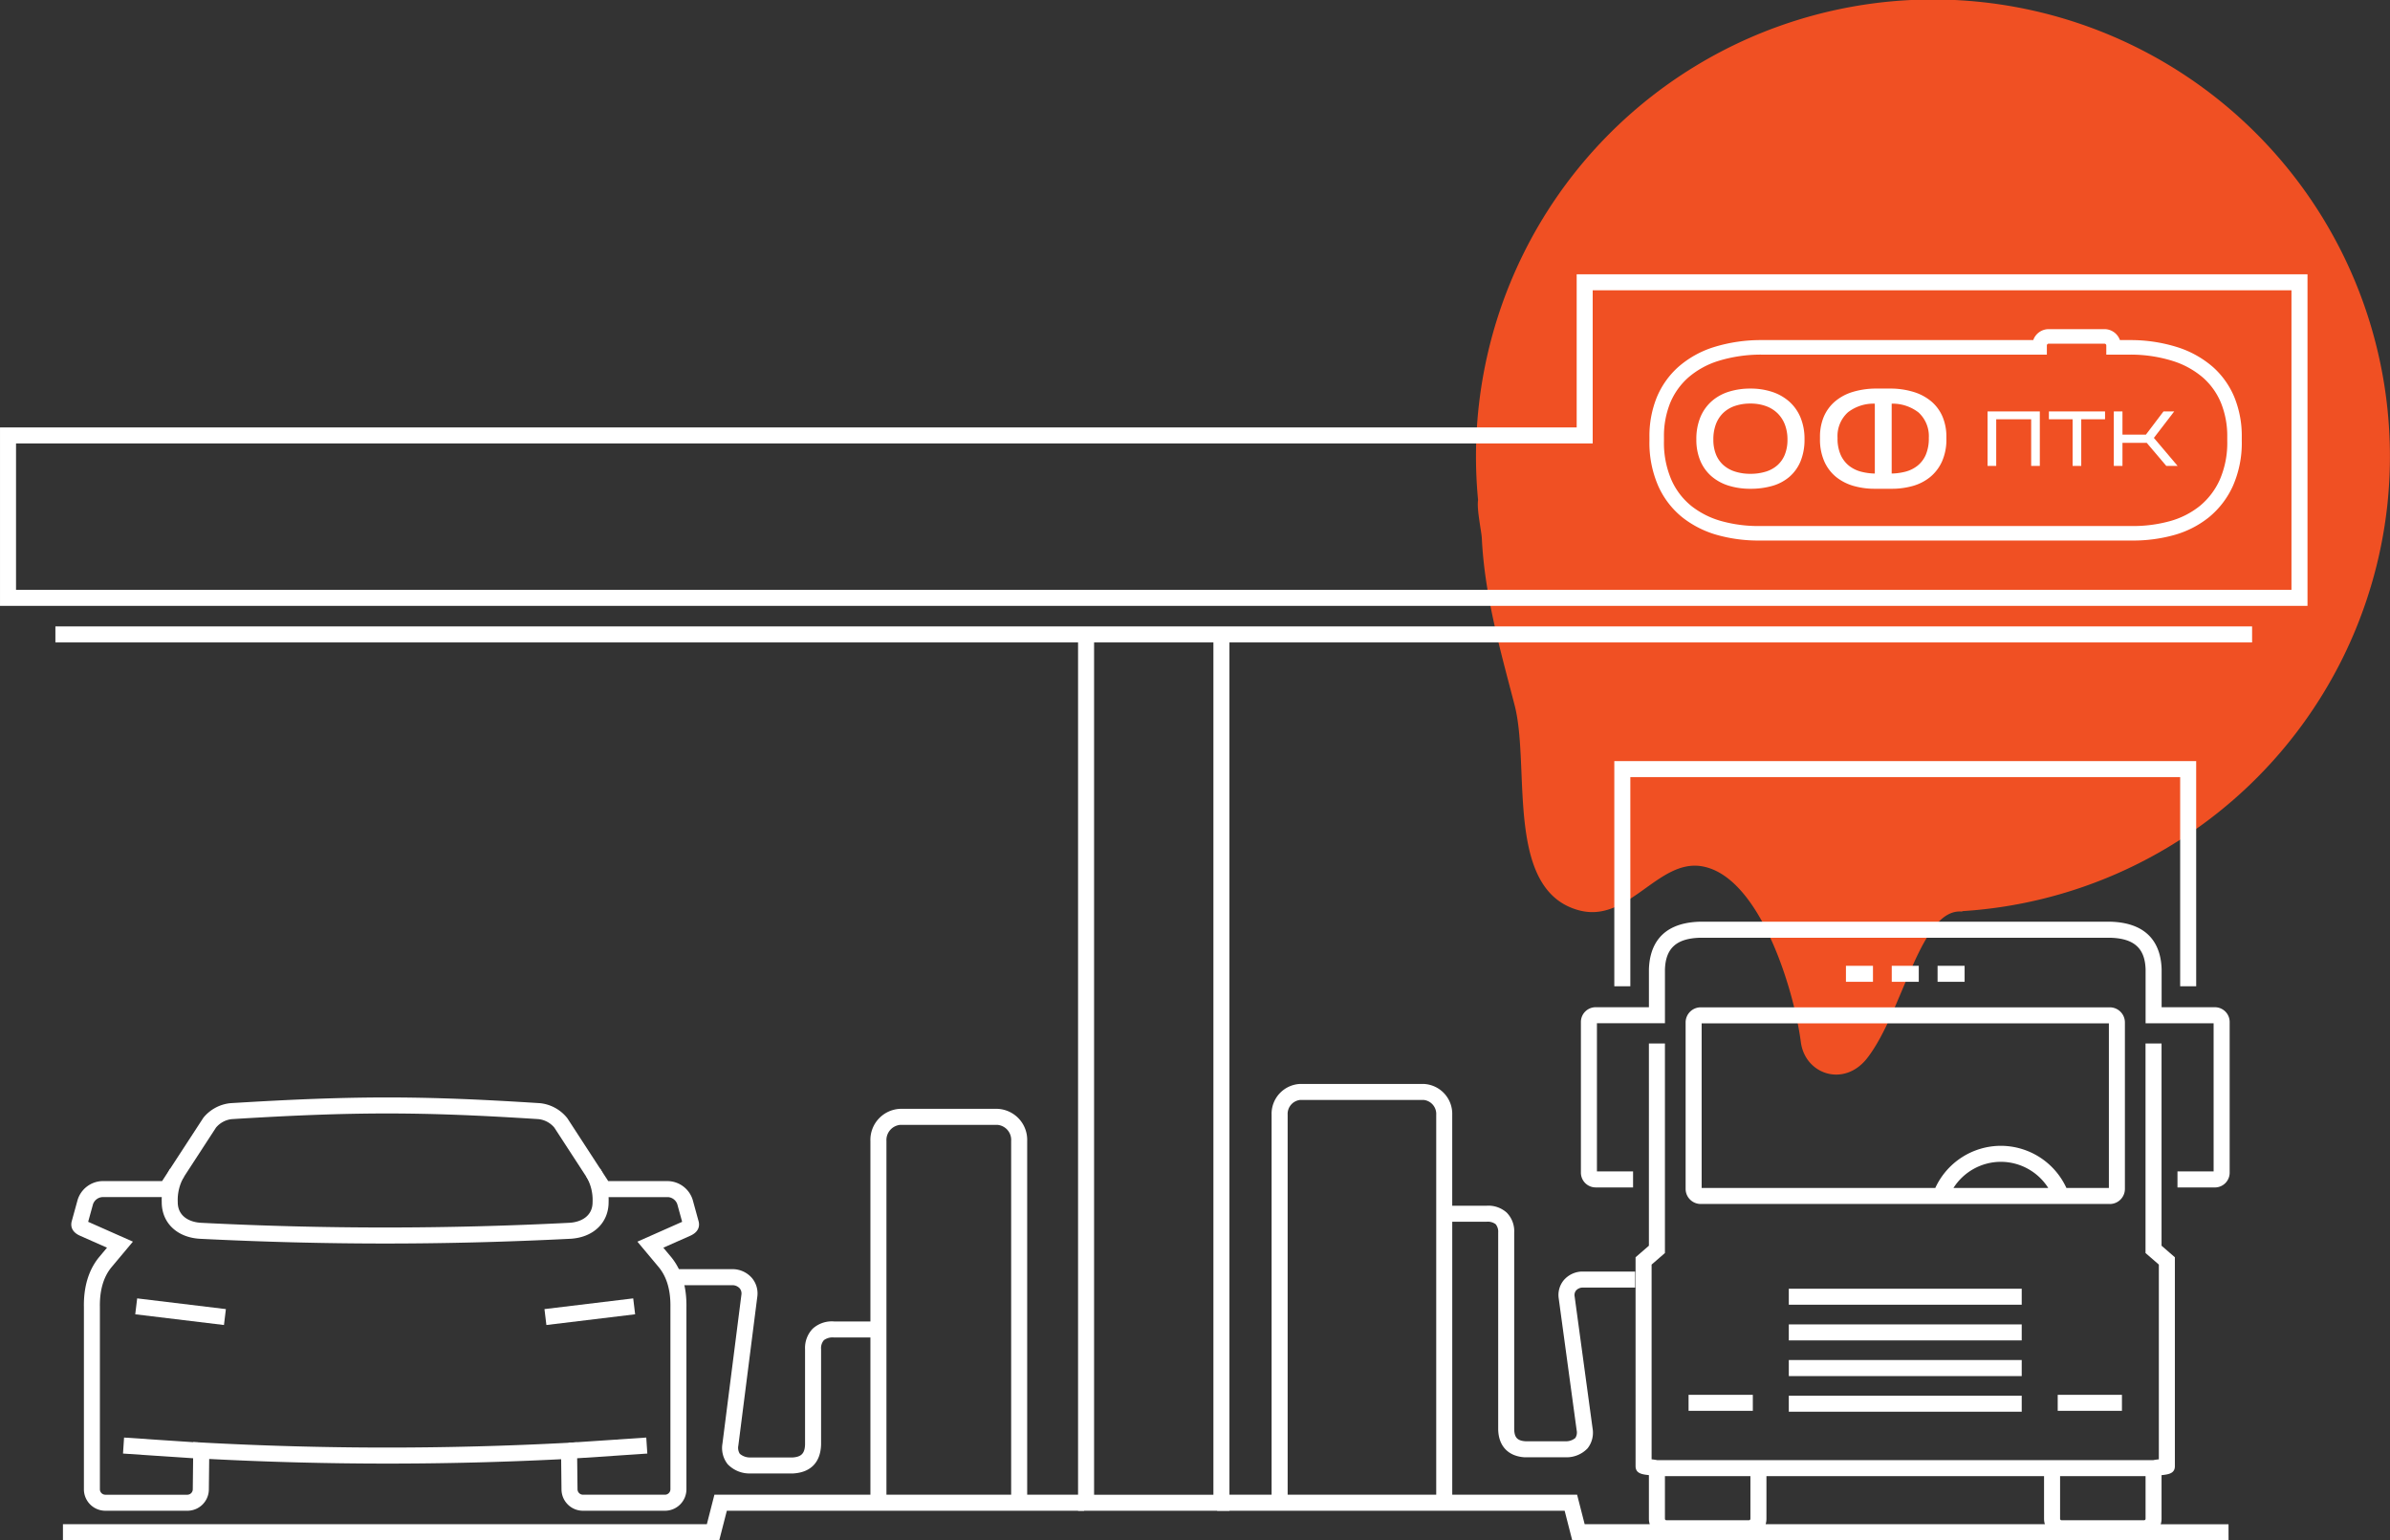 <?xml version="1.0" encoding="UTF-8"?> <svg xmlns="http://www.w3.org/2000/svg" width="502.052" height="323.573" viewBox="0 0 502.052 323.573"><rect x="0" y="0" width="502.052" height="323.573" fill="#333333" stroke="none"/> <g id="Сгруппировать_11922" data-name="Сгруппировать 11922" transform="translate(-972 -7754)"> <path id="Контур_23042" data-name="Контур 23042" d="M1420.858,290.723a95.993,95.993,0,1,0-190.987-1.176c-.311,1.927.725,6.607.789,8.041.571,11.972,3.906,23.539,6.891,35.068,3.35,12.934-2.157,38.846,13.5,43.067,10.419,2.813,16.617-10.917,25.94-9.229,12.013,2.171,19.218,25.716,20.682,36.922.893,6.8,9.122,9.583,13.961,3.332,7.518-9.7,11.172-31.658,19.944-30.751l-.005-.095A95.879,95.879,0,0,0,1420.858,290.723Z" transform="translate(52.62 7569.512)" fill="#f05023"></path> <g id="Сгруппировать_11921" data-name="Сгруппировать 11921" transform="translate(972 7811.62)"> <path id="Контур_770" data-name="Контур 770" d="M-864.9,180.482h-484.72V143h331.2V110.828H-864.9Zm-481.353-3.367h477.986v-62.92h-146.787v32.167h-331.2Z" transform="translate(1349.622 -110.828)" fill="#fff"></path> <path id="Контур_771" data-name="Контур 771" d="M-1287.236,550.78c-3.222-.2-6.485-.424-9.783-.651q-3.253-.223-6.553-.444l.221-3.36q3.3.218,6.562.444c3.291.226,6.547.45,9.761.649Z" transform="translate(1329.413 -301.945)" fill="#fff"></path> <path id="Контур_772" data-name="Контур 772" d="M-1198.255,505.823h-17.167a4.506,4.506,0,0,1-4.537-4.464l-.074-6.362a724.02,724.02,0,0,1-73.932-.052l-.072,6.432a4.5,4.5,0,0,1-4.539,4.445h-17.166a4.508,4.508,0,0,1-4.541-4.464V463.072c-.079-4.264.979-7.8,3.145-10.472l1.708-2.042-5.646-2.5c-2.016-.887-1.969-2.3-1.76-3.069l1.231-4.467a5.6,5.6,0,0,1,5.162-3.953h12.585l8.674-13.314a8.4,8.4,0,0,1,5.594-3.048l.1-.009c26.046-1.6,40.014-1.6,64.982,0l.1.009a8.413,8.413,0,0,1,5.592,3.047l.12.161,8.555,13.155h12.583a5.593,5.593,0,0,1,5.165,3.954l1.228,4.462c.211.765.262,2.182-1.761,3.075l-5.642,2.5,1.691,2.021c2.18,2.7,3.237,6.228,3.161,10.522v38.258A4.509,4.509,0,0,1-1198.255,505.823Zm-18.452-14.384.115,9.9a1.154,1.154,0,0,0,1.17,1.117h17.167a1.154,1.154,0,0,0,1.176-1.1V463.072c.062-3.512-.744-6.312-2.395-8.353l-4.541-5.426,9.4-4.168-1.021-3.712a2.239,2.239,0,0,0-1.919-1.479h-14.41l-9.5-14.6a5.043,5.043,0,0,0-3.311-1.782c-24.749-1.586-38.628-1.586-64.453,0a5.029,5.029,0,0,0-3.309,1.781l-9.5,14.6h-14.412a2.24,2.24,0,0,0-1.917,1.48l-1.022,3.71,9.4,4.168-4.56,5.448c-1.635,2.02-2.441,4.82-2.376,8.3v38.319a1.153,1.153,0,0,0,1.174,1.1h17.166a1.152,1.152,0,0,0,1.172-1.1l.112-9.97,1.758.1a717.569,717.569,0,0,0,77.069.051Z" transform="translate(1337.909 -246.066)" fill="#fff"></path> <rect id="Прямоугольник_112" data-name="Прямоугольник 112" width="18.774" height="3.367" transform="matrix(0.993, -0.12, 0.12, 0.993, 114.372, 217.395)" fill="#fff"></rect> <rect id="Прямоугольник_113" data-name="Прямоугольник 113" width="3.367" height="18.773" transform="translate(28.409 218.486) rotate(-83.113)" fill="#fff"></rect> <path id="Контур_773" data-name="Контур 773" d="M-1242.141,461.38c-12.793,0-25.581-.33-38.827-.99-4.88-.242-8.139-3.358-8.11-7.756a13.054,13.054,0,0,1,1.754-6.965l2.938,1.646a9.7,9.7,0,0,0-1.325,5.349c-.02,3.035,2.523,4.245,4.91,4.363a758.608,758.608,0,0,0,77.319,0c2.387-.118,4.931-1.329,4.911-4.371a9.684,9.684,0,0,0-1.337-5.361l2.935-1.651a13.056,13.056,0,0,1,1.769,6.981c.029,4.4-3.23,7.522-8.111,7.763C-1216.558,461.05-1229.351,461.38-1242.141,461.38Z" transform="translate(1323.052 -257.762)" fill="#fff"></path> <path id="Контур_774" data-name="Контур 774" d="M-1136.574,550.78l-.209-3.361c3.216-.2,6.471-.423,9.762-.649q3.257-.223,6.56-.444l.222,3.36q-3.3.217-6.551.444C-1130.089,550.355-1133.352,550.579-1136.574,550.78Z" transform="translate(1256.218 -301.945)" fill="#fff"></path> <path id="Контур_775" data-name="Контур 775" d="M-1072.477,526.2l-9.074,0a6.346,6.346,0,0,1-4.726-1.943,5.487,5.487,0,0,1-1.1-4.329l3.981-31.266a1.689,1.689,0,0,0-.342-1.334,2.069,2.069,0,0,0-1.477-.68h-12.649v-3.367l12.8,0a5.4,5.4,0,0,1,3.918,1.9,5.037,5.037,0,0,1,1.088,3.912l-3.978,31.234a2.314,2.314,0,0,0,.319,1.75,3.288,3.288,0,0,0,2.292.758h8.832c1.829-.13,2.527-.892,2.569-2.792V500.092a5.832,5.832,0,0,1,1.6-4.3,5.967,5.967,0,0,1,4.507-1.527h8.072v3.367h-8.112a3.031,3.031,0,0,0-2.114.57,2.57,2.57,0,0,0-.586,1.888v19.982c-.083,3.725-2.132,5.884-5.771,6.118Z" transform="translate(1239.137 -274.275)" fill="#fff"></path> <path id="Контур_776" data-name="Контур 776" d="M-990.856,505.312h-3.367v-75.3a3.168,3.168,0,0,0-2.886-3.384h-20.424a3.208,3.208,0,0,0-2.888,3.384v75.3h-3.367v-75.3a6.524,6.524,0,0,1,6.255-6.751h20.424a6.524,6.524,0,0,1,6.253,6.751Z" transform="translate(1206.63 -247.938)" fill="#fff"></path> <rect id="Прямоугольник_114" data-name="Прямоугольник 114" width="461.447" height="3.367" transform="translate(11.637 73.976)" fill="#fff"></rect> <path id="Контур_777" data-name="Контур 777" d="M-914.255,430.16h-31.8V246.578h3.367V426.793h25.065V246.578h3.367Z" transform="translate(1172.516 -170.402)" fill="#fff"></path> <path id="Контур_778" data-name="Контур 778" d="M-681.526,456.764H-819.4l-1.589-6.2h-73v-3.367h11.441v-79.8a6.277,6.277,0,0,1,6.018-6.494h25.905a6.277,6.277,0,0,1,6.019,6.494v19.095h7.176a5.739,5.739,0,0,1,4.3,1.472,5.545,5.545,0,0,1,1.545,4.14v41.339c.039,1.731.656,2.407,2.353,2.527h8.372a3.042,3.042,0,0,0,2.113-.689,2.139,2.139,0,0,0,.28-1.618l-3.772-27.729a4.868,4.868,0,0,1,1.05-3.786,5.214,5.214,0,0,1,3.783-1.832l.1,0h11.114v3.367h-11.06a1.88,1.88,0,0,0-1.341.614,1.51,1.51,0,0,0-.306,1.193l3.775,27.761a5.319,5.319,0,0,1-1.055,4.213,6.1,6.1,0,0,1-4.548,1.873l-.085,0-8.58,0c-3.453-.219-5.478-2.353-5.557-5.853V392.1a2.479,2.479,0,0,0-.53-1.731,2.736,2.736,0,0,0-1.906-.516H-844.6v57.341h26.227l1.589,6.2h13.672a3.651,3.651,0,0,1-.179-1.132v-9.178c-1.452-.16-2.8-.343-2.8-1.892V397.317l2.8-2.429V352.41h3.367v44.014l-2.8,2.429v40.911a11.892,11.892,0,0,1,1.178.172h104.2c.365-.079.767-.126,1.177-.172V398.852l-2.8-2.429V352.41h3.367v42.478l2.8,2.429V441.2c0,1.549-1.345,1.732-2.8,1.892v9.178a3.667,3.667,0,0,1-.178,1.132h14.246Zm-97.25-3.367h58.67a3.665,3.665,0,0,1-.178-1.132V443.3H-778.6v8.963A3.669,3.669,0,0,1-778.775,453.4Zm61.859-10.1v8.963a.311.311,0,0,0,.3.3h17.357a.309.309,0,0,0,.3-.3V443.3Zm-83.007,0v8.963a.309.309,0,0,0,.3.3h17.357a.313.313,0,0,0,.3-.3V443.3Zm-79.251,3.893h31.208v-79.8a2.959,2.959,0,0,0-2.653-3.127h-25.905a2.958,2.958,0,0,0-2.651,3.127Zm154.2-17.425h-48.927V426.4h48.927Zm21.053-.193h-13.492V426.21h13.492Zm-77.537,0h-13.5V426.21h13.5Zm56.484-7.3h-48.927V418.91h48.927Zm0-7.49h-48.927V411.42h48.927Zm0-7.492h-48.927v-3.367h48.927Zm18.505-21.168h-85.934a3.177,3.177,0,0,1-3.174-3.173V347.979a3.176,3.176,0,0,1,3.174-3.17h85.934a3.174,3.174,0,0,1,3.17,3.17v34.975A3.176,3.176,0,0,1-706.473,386.127Zm-9.114-3.367h8.918V348.175h-85.544V382.76h49.078a15.185,15.185,0,0,1,13.774-8.858A15.186,15.186,0,0,1-715.587,382.76Zm-23.729,0h19.91a11.814,11.814,0,0,0-9.955-5.491A11.813,11.813,0,0,0-739.316,382.76Zm54.922-.112h-7.866v-3.367h7.591V348.158h-14.287V336.851c-.128-4.427-2.392-6.5-7.338-6.657h-86.346c-4.892.161-7.155,2.229-7.283,6.7v11.259h-14.288v31.123h7.591v3.367h-7.865a3.1,3.1,0,0,1-3.093-3.1V347.887a3.1,3.1,0,0,1,3.093-3.1h11.195v-7.94c.127-4.444,2.067-9.743,10.595-10.022h86.456c8.582.28,10.523,5.579,10.65,9.975v7.989h11.2a3.1,3.1,0,0,1,3.092,3.1v31.665A3.1,3.1,0,0,1-684.394,382.648Zm-3.933-42.264h-3.367V296.45h-115.5v43.934h-3.367v-47.3h122.229Zm-48.649-.932h-5.677v-3.367h5.677Zm-9.627,0h-5.677v-3.367h5.677Zm-9.623,0H-761.9v-3.367h5.677Z" transform="translate(1149.665 -190.81)" fill="#fff"></path> <path id="Контур_779" data-name="Контур 779" d="M-1188.191,577.287h-137.871V573.92H-1190.8l1.589-6.2h77.655v3.367H-1186.6Z" transform="translate(1339.283 -311.333)" fill="#fff"></path> <g id="Сгруппировать_180" data-name="Сгруппировать 180" transform="translate(346.483 11.523)"> <path id="Контур_780" data-name="Контур 780" d="M-630.7,175.775h-78.451a32.047,32.047,0,0,1-8.579-1.11,20.956,20.956,0,0,1-7.5-3.74,17.72,17.72,0,0,1-5.1-6.64,22.667,22.667,0,0,1-1.838-9.446v-.846a21.646,21.646,0,0,1,1.524-8.255,17.589,17.589,0,0,1,4.568-6.454,20.662,20.662,0,0,1,7.414-4.136,33.342,33.342,0,0,1,9.971-1.485h57.15a3.442,3.442,0,0,1,3.244-2.3h11.711a3.442,3.442,0,0,1,3.245,2.3h2.168a32.642,32.642,0,0,1,9.994,1.519,21,21,0,0,1,7.374,4.131,17.426,17.426,0,0,1,4.539,6.425,21.6,21.6,0,0,1,1.527,8.256v.846a22.453,22.453,0,0,1-1.841,9.42,18.2,18.2,0,0,1-5.062,6.628,20.386,20.386,0,0,1-7.481,3.778A32.029,32.029,0,0,1-630.7,175.775Zm-77.975-39.058a30.273,30.273,0,0,0-9.038,1.333,17.645,17.645,0,0,0-6.329,3.51,14.572,14.572,0,0,0-3.781,5.342,18.614,18.614,0,0,0-1.295,7.094v.846a19.669,19.669,0,0,0,1.563,8.18,14.707,14.707,0,0,0,4.223,5.516,17.925,17.925,0,0,0,6.418,3.19,29,29,0,0,0,7.763,1H-630.7a28.983,28.983,0,0,0,7.761-1,17.363,17.363,0,0,0,6.374-3.207,15.186,15.186,0,0,0,4.213-5.533,19.464,19.464,0,0,0,1.562-8.146v-.846a18.568,18.568,0,0,0-1.3-7.095h0a14.4,14.4,0,0,0-3.749-5.309,17.976,17.976,0,0,0-6.312-3.514,29.6,29.6,0,0,0-9.04-1.36H-636.2V134.8a.385.385,0,0,0-.385-.384H-648.3a.385.385,0,0,0-.384.384v1.92Z" transform="translate(732.172 -131.362)" fill="#fff"></path> <g id="Сгруппировать_178" data-name="Сгруппировать 178" transform="translate(9.854 12.488)"> <path id="Контур_781" data-name="Контур 781" d="M-692.728,159.689a9.213,9.213,0,0,0-2.359-3.339,10.261,10.261,0,0,0-3.6-2.041,14.432,14.432,0,0,0-4.559-.692,14.941,14.941,0,0,0-4.555.664,9.949,9.949,0,0,0-3.61,2.016,9.192,9.192,0,0,0-2.358,3.353,11.947,11.947,0,0,0-.837,4.628,11.381,11.381,0,0,0,.839,4.523,8.9,8.9,0,0,0,2.362,3.26,10.1,10.1,0,0,0,3.607,1.958,15.235,15.235,0,0,0,4.553.65,16.536,16.536,0,0,0,4.544-.593,9.6,9.6,0,0,0,3.613-1.893,8.743,8.743,0,0,0,2.364-3.276,11.9,11.9,0,0,0,.838-4.657A11.688,11.688,0,0,0-692.728,159.689Zm-2.738,4.642a8.3,8.3,0,0,1-.55,3.146,6.021,6.021,0,0,1-1.54,2.224,6.61,6.61,0,0,1-2.438,1.357,10.763,10.763,0,0,1-3.256.465,10.465,10.465,0,0,1-3.253-.478,6.758,6.758,0,0,1-2.442-1.372,6.015,6.015,0,0,1-1.54-2.224,8.215,8.215,0,0,1-.549-3.119,8.991,8.991,0,0,1,.551-3.273,6.438,6.438,0,0,1,1.545-2.347,6.672,6.672,0,0,1,2.441-1.447,9.956,9.956,0,0,1,3.247-.5,9.513,9.513,0,0,1,3.241.527,6.783,6.783,0,0,1,2.442,1.5,6.717,6.717,0,0,1,1.549,2.364A8.646,8.646,0,0,1-695.466,164.331Z" transform="translate(714.611 -153.616)" fill="#fff"></path> <path id="Контур_782" data-name="Контур 782" d="M-642.534,159.633a8.643,8.643,0,0,0-2.251-3.187,10.5,10.5,0,0,0-3.687-2.063,16.555,16.555,0,0,0-5.06-.767h-3.005a16.915,16.915,0,0,0-5.054.751,10.332,10.332,0,0,0-3.705,2.064,8.733,8.733,0,0,0-2.267,3.2,10.824,10.824,0,0,0-.761,4.131v.439a11.372,11.372,0,0,0,.918,4.736,8.794,8.794,0,0,0,2.532,3.3,10.462,10.462,0,0,0,3.75,1.868,16.223,16.223,0,0,0,4.345.562h3.494a16.229,16.229,0,0,0,4.344-.561,10.182,10.182,0,0,0,3.737-1.885,9.049,9.049,0,0,0,2.515-3.3,11.259,11.259,0,0,0,.919-4.721v-.439A10.8,10.8,0,0,0-642.534,159.633Zm-2.929,4.352a8.7,8.7,0,0,1-.644,3.563,6.02,6.02,0,0,1-1.742,2.284,6.887,6.887,0,0,1-2.567,1.252,12.4,12.4,0,0,1-2.847.382v-14.68a8.873,8.873,0,0,1,5.634,1.844A6.725,6.725,0,0,1-645.463,163.985Zm-11.341-7.2v14.683a12.383,12.383,0,0,1-2.847-.382,6.892,6.892,0,0,1-2.568-1.252,6.144,6.144,0,0,1-1.758-2.287,8.512,8.512,0,0,1-.658-3.559,6.732,6.732,0,0,1,2.18-5.384A8.8,8.8,0,0,1-656.8,156.784Z" transform="translate(694.299 -153.616)" fill="#fff"></path> </g> <g id="Сгруппировать_179" data-name="Сгруппировать 179" transform="translate(71.031 17.285)"> <path id="Контур_783" data-name="Контур 783" d="M-605.591,173.623h1.818v-9.8h7.342v9.8h1.818V162.165h-10.977Z" transform="translate(605.591 -162.165)" fill="#fff"></path> <path id="Контур_784" data-name="Контур 784" d="M-582.631,163.823h4.98v9.8h1.817v-9.8h5v-1.657h-11.794Z" transform="translate(595.515 -162.165)" fill="#fff"></path> <path id="Контур_785" data-name="Контур 785" d="M-549.911,167.73l4.272-5.565h-2.251l-3.7,4.884h-4.922v-4.884h-1.818v11.458h1.818v-4.852h5.1l4.115,4.852h2.375Z" transform="translate(584.851 -162.165)" fill="#fff"></path> </g> </g> </g> </g> </svg> 